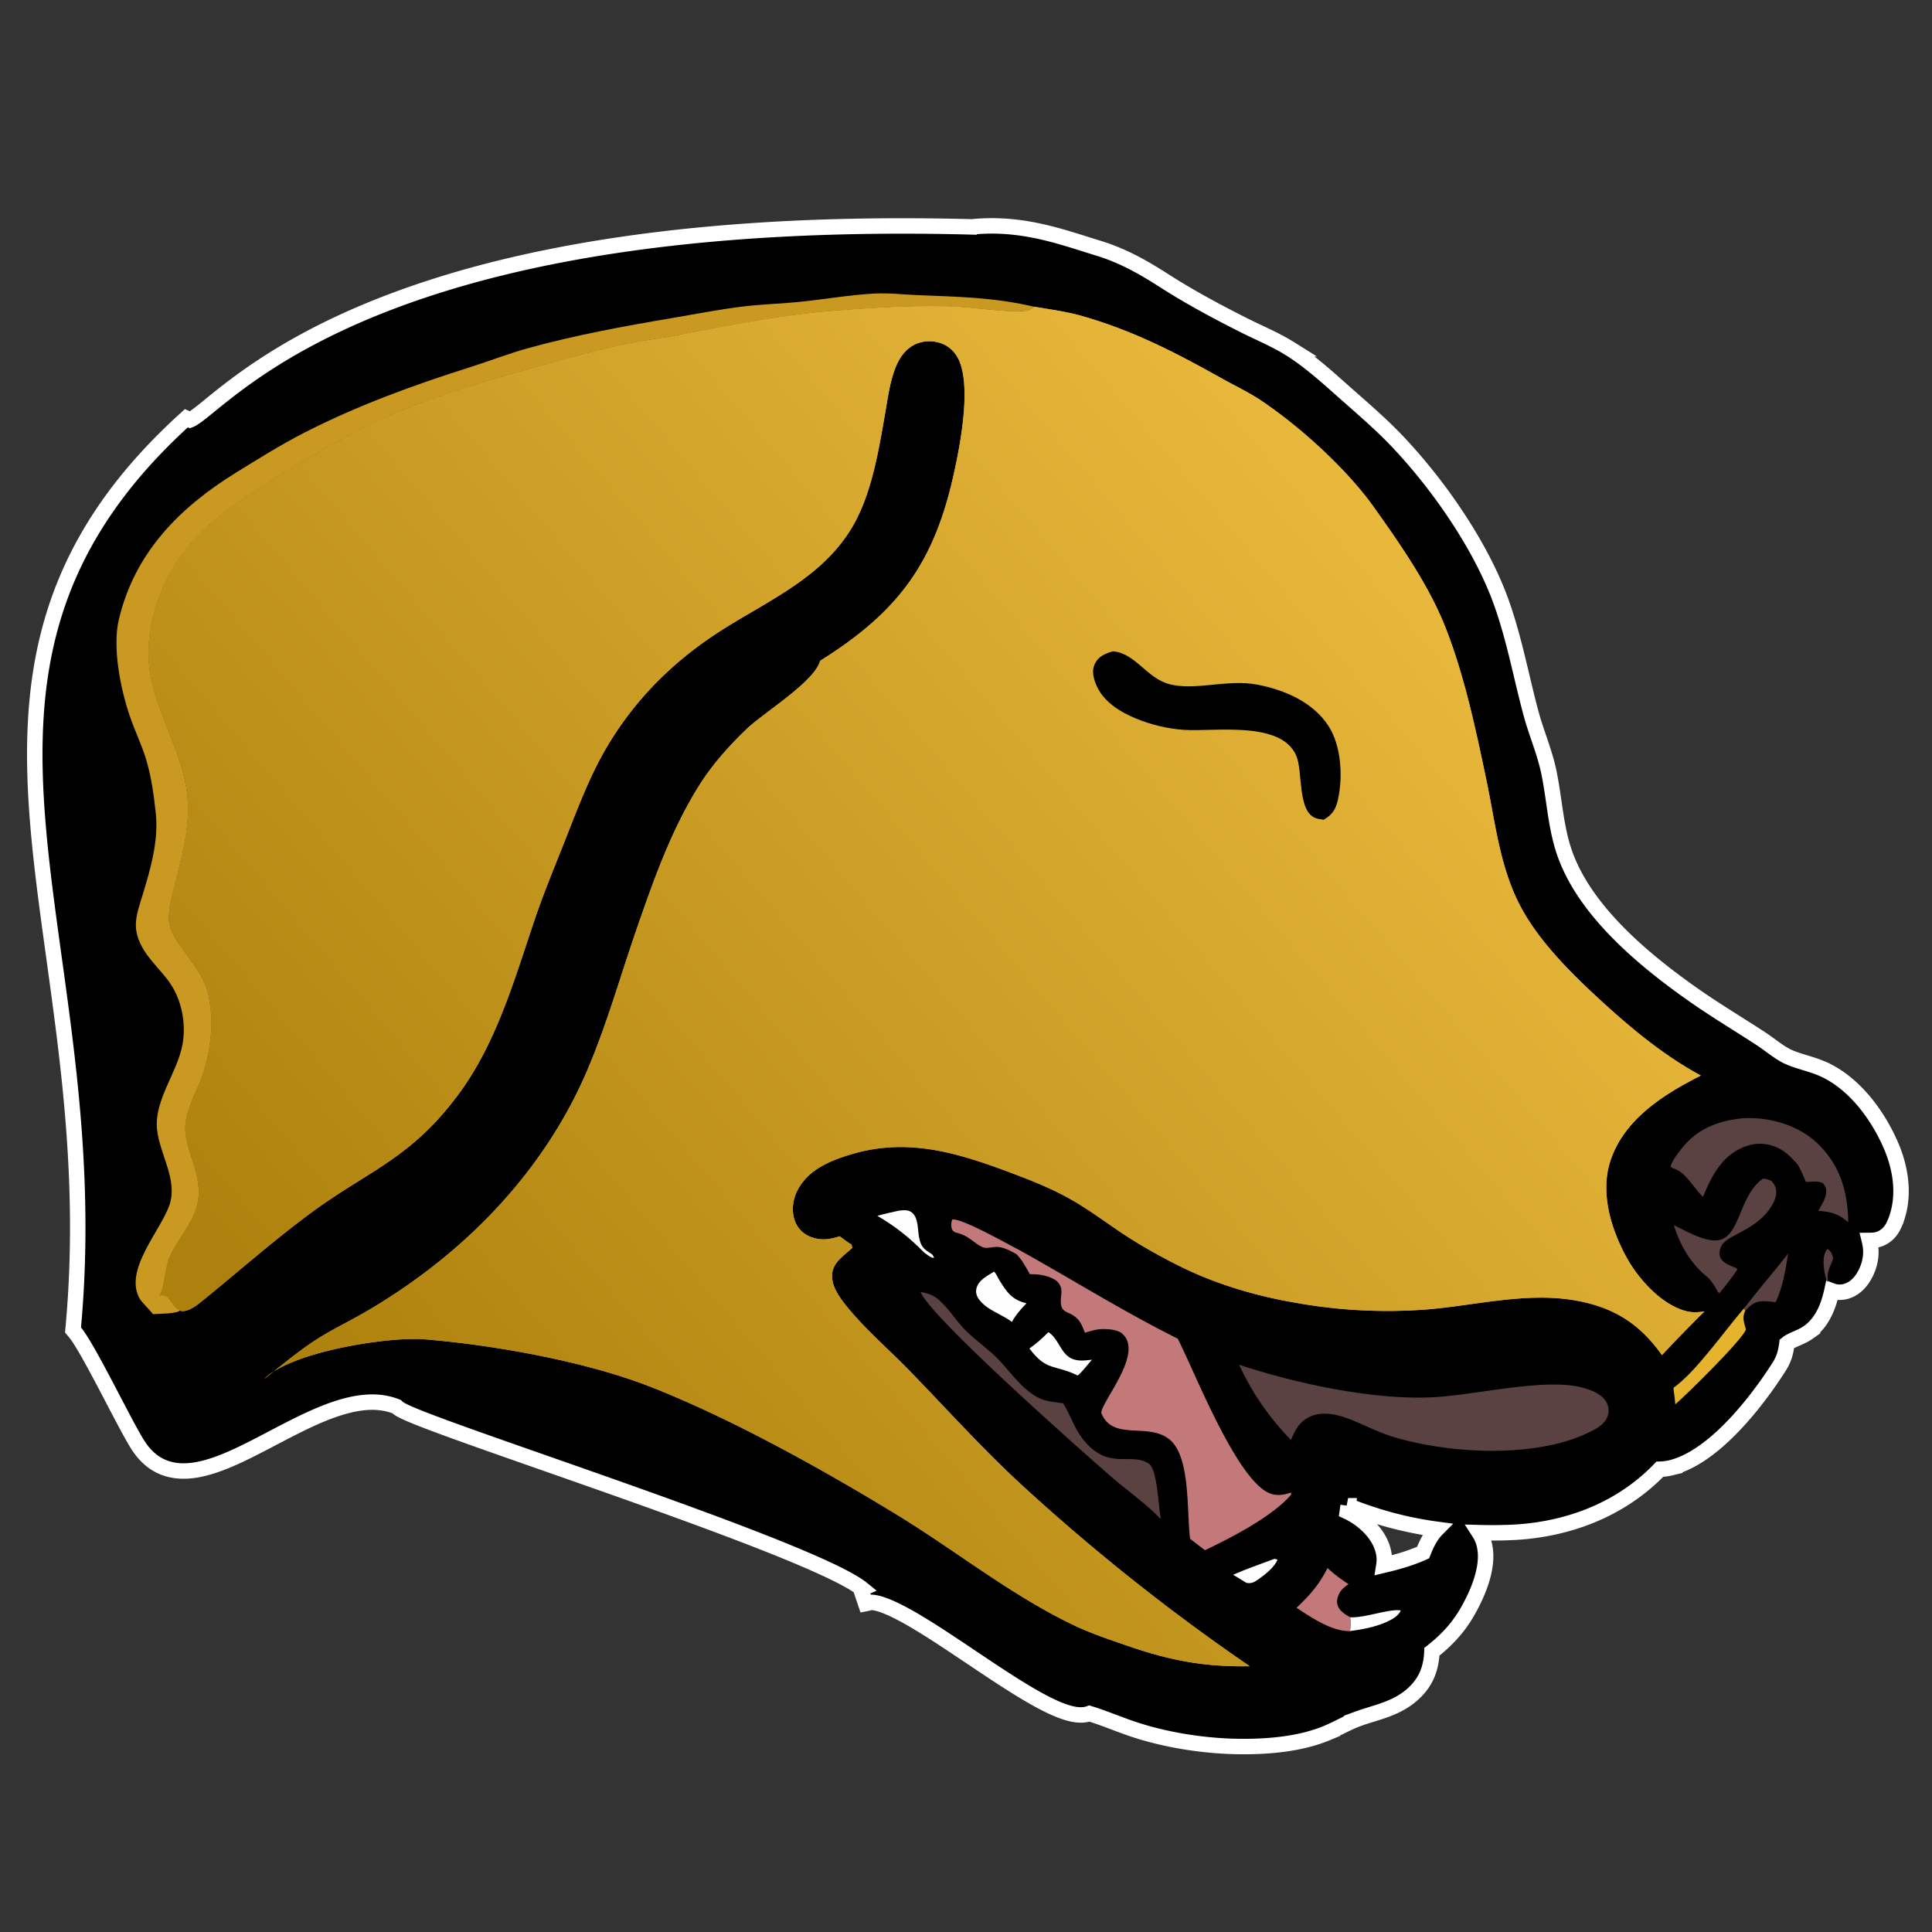 <svg xmlns="http://www.w3.org/2000/svg" width="500" height="500" fill="none"><rect width="100%" height="100%" fill="#333333" stroke="none"/><path fill="#000" d="M251.552 58.718c13.02-1.313 23.308 2.646 32.641 5.493l.603.187c6.195 1.976 11.359 4.945 16.613 8.32l1.218.773c6.131 3.85 12.939 7.49 19.407 10.742l1.411.694c3.355 1.618 7.115 3.257 10.422 5.33h-.001c5.174 3.241 9.836 7.52 14.193 11.381v.001l3.404 3.002c3.432 3.028 6.91 6.149 10.096 9.499l.984 1.046c10.18 10.954 20.587 26.025 25.736 40.006v.001l.331.913c3.364 9.454 5.161 19.485 7.691 28.786l.26.92c.624 2.145 1.374 4.269 2.125 6.497.846 2.513 1.681 5.128 2.225 7.839v.001l.238 1.246c.535 2.91.913 5.813 1.334 8.583.488 3.206 1.043 6.309 1.976 9.377l.228.72c2.426 7.413 7.315 14.301 13.307 20.533 6.177 6.424 13.429 12.054 20.11 16.755l1.069.745c5.358 3.7 10.864 7.001 16.446 10.642h.001l.476.317c1.118.76 2.288 1.645 3.319 2.376 1.246.884 2.407 1.634 3.539 2.133l.473.2c1.113.455 2.294.82 3.573 1.211 1.425.436 2.984.905 4.488 1.547v.001l.395.173c8.252 3.709 14.331 12.297 17.59 19.964l.235.569c2.396 5.929 3.366 13.125.583 19.495l.001.001c-.622 1.425-1.544 2.762-3.195 3.614l-.341.165c-1.09.489-2.236.508-2.96.511.667 2.725.49 5.404-.831 8.212l-.001.001c-.845 1.793-2.339 3.957-4.815 4.833h-.001c-1.277.452-2.71.508-4.06-.004-.312 1.409-.712 2.861-1.267 4.255-.959 2.408-2.417 4.767-4.753 6.437l.001.001c-1.234.882-2.646 1.431-3.628 1.87-.831.371-1.472.707-1.993 1.133l-.002.02-.001.008c-.284 2.035-.62 3.588-1.752 5.498l-.237.388c-2.776 4.386-6.928 10.162-11.731 15.197-4.6 4.822-10.024 9.208-15.586 10.803l-.538.145a14.138 14.138 0 0 1-3.039.411c-10.015 10.391-23.504 15.514-37.546 16.312l-1.388.064c-2.652.097-5.254.111-7.817.04.55.854.946 1.771 1.2 2.639l.081.293c.793 3.037.265 6.388-.662 9.37-.85 2.731-2.099 5.354-3.283 7.487l-.501.883c-2.425 4.167-5.45 7.3-9.067 10.15-.158 3.686-1.164 7.055-3.96 10.008l-.301.31c-2.298 2.3-4.866 3.61-7.434 4.578-1.272.48-2.57.884-3.822 1.274-1.27.394-2.499.774-3.723 1.224l.001.001c-1.285.473-2.546 1.075-3.883 1.733-1.309.643-2.713 1.351-4.157 1.951l.001.001c-6.686 2.78-14.861 3.487-21.871 3.453l-1.386-.017c-8.144-.15-17.19-1.506-25.071-3.931l-.759-.238c-2.253-.72-4.467-1.57-6.607-2.374-1.919-.72-3.789-1.409-5.674-1.983-1.558.579-3.347.398-4.995-.021-2.059-.524-4.412-1.55-6.901-2.848-4.988-2.603-10.927-6.52-16.842-10.48-5.962-3.992-11.911-8.034-17.051-11.012-2.569-1.487-4.875-2.672-6.833-3.444-1.865-.734-3.199-1.005-4.06-.964-.38.132-.788.237-1.214.321l-1.27-3.755c.089-.045.18-.087.271-.125-.18-.146-.388-.304-.626-.473-2.205-1.569-6.21-3.616-11.602-6.003-10.715-4.742-26.331-10.578-42.399-16.34-16.085-5.768-32.47-11.409-44.864-15.817-6.173-2.196-11.348-4.083-14.94-5.508-1.786-.709-3.23-1.323-4.221-1.816-.479-.238-.946-.494-1.304-.758a3.358 3.358 0 0 1-.433-.379c-4.662-1.891-9.952-1.348-15.748.591-6.036 2.019-12.251 5.418-18.44 8.646-6.06 3.161-12.188 6.213-17.692 7.134-2.797.468-5.562.412-8.142-.542-2.443-.903-4.57-2.557-6.346-5.033l-.35-.507c-1.72-2.573-5.018-9.025-8.245-15.171-1.638-3.118-3.28-6.201-4.74-8.778-1.303-2.297-2.401-4.081-3.195-5.137l-.321-.408-.532-.637.075-.826c2.312-25.408.804-48.566-1.677-70.07-2.467-21.384-5.952-41.478-7.493-60.154-1.55-18.785-1.19-36.568 4.09-53.794 5.292-17.257 15.48-33.815 33.369-50.23l.974-.896.957.435c.029-.011.064-.02.103-.037.38-.165.945-.514 1.785-1.137 1.722-1.276 3.869-3.131 7.11-5.672 6.324-4.956 15.924-11.786 30.606-18.556 29.343-13.531 78.805-26.74 162.755-24.544Zm97.339 330.977c-.068.502-.136 1.004-.207 1.505 3.498 1.635 6.986 4.611 8.626 8.236l.183.432c.643 1.594.948 3.39.662 5.188 3.533-.841 6.89-1.796 10.142-3.251.758-1.896 1.77-4.235 3.546-6.027-7.748-1.044-15.283-3.015-22.952-6.083Z"/><path stroke="#fff" stroke-width="4" d="M251.552 58.718c13.02-1.313 23.308 2.646 32.641 5.493l.603.187c6.195 1.976 11.359 4.945 16.613 8.32l1.218.773c6.131 3.85 12.939 7.49 19.407 10.742l1.411.694c3.355 1.618 7.115 3.257 10.422 5.33h-.001c5.174 3.241 9.836 7.52 14.193 11.381v.001l3.404 3.002c3.432 3.028 6.91 6.149 10.096 9.499l.984 1.046c10.18 10.954 20.587 26.025 25.736 40.006v.001l.331.913c3.364 9.454 5.161 19.485 7.691 28.786l.26.92c.624 2.145 1.374 4.269 2.125 6.497.846 2.513 1.681 5.128 2.225 7.839v.001l.238 1.246c.535 2.91.913 5.813 1.334 8.583.488 3.206 1.043 6.309 1.976 9.377l.228.72c2.426 7.413 7.315 14.301 13.307 20.533 6.177 6.424 13.429 12.054 20.11 16.755l1.069.745c5.358 3.7 10.864 7.001 16.446 10.642h.001l.476.317c1.118.76 2.288 1.645 3.319 2.376 1.246.884 2.407 1.634 3.539 2.133l.473.2c1.113.455 2.294.82 3.573 1.211 1.425.436 2.984.905 4.488 1.547v.001l.395.173c8.252 3.709 14.331 12.297 17.59 19.964l.235.569c2.396 5.929 3.366 13.125.583 19.495l.001.001c-.622 1.425-1.544 2.762-3.195 3.614l-.341.165c-1.09.489-2.236.508-2.96.511.667 2.725.49 5.404-.831 8.212l-.001.001c-.845 1.793-2.339 3.957-4.815 4.833h-.001c-1.277.452-2.71.508-4.06-.004-.312 1.409-.712 2.861-1.267 4.255-.959 2.408-2.417 4.767-4.753 6.437l.001.001c-1.234.882-2.646 1.431-3.628 1.87-.831.371-1.472.707-1.993 1.133l-.002.02-.001.008c-.284 2.035-.62 3.588-1.752 5.498l-.237.388c-2.776 4.386-6.928 10.162-11.731 15.197-4.6 4.822-10.024 9.208-15.586 10.803l-.538.145a14.138 14.138 0 0 1-3.039.411c-10.015 10.391-23.504 15.514-37.546 16.312l-1.388.064c-2.652.097-5.254.111-7.817.04.55.854.946 1.771 1.2 2.639l.081.293c.793 3.037.265 6.388-.662 9.37-.85 2.731-2.099 5.354-3.283 7.487l-.501.883c-2.425 4.167-5.45 7.3-9.067 10.15-.158 3.686-1.164 7.055-3.96 10.008l-.301.31c-2.298 2.3-4.866 3.61-7.434 4.578-1.272.48-2.57.884-3.822 1.274-1.27.394-2.499.774-3.723 1.224l.001.001c-1.285.473-2.546 1.075-3.883 1.733-1.309.643-2.713 1.351-4.157 1.951l.001.001c-6.686 2.78-14.861 3.487-21.871 3.453l-1.386-.017c-8.144-.15-17.19-1.506-25.071-3.931l-.759-.238c-2.253-.72-4.467-1.57-6.607-2.374-1.919-.72-3.789-1.409-5.674-1.983-1.558.579-3.347.398-4.995-.021-2.059-.524-4.412-1.55-6.901-2.848-4.988-2.603-10.927-6.52-16.842-10.48-5.962-3.992-11.911-8.034-17.051-11.012-2.569-1.487-4.875-2.672-6.833-3.444-1.865-.734-3.199-1.005-4.06-.964-.38.132-.788.237-1.214.321l-1.27-3.755c.089-.045.18-.087.271-.125-.18-.146-.388-.304-.626-.473-2.205-1.569-6.21-3.616-11.602-6.003-10.715-4.742-26.331-10.578-42.399-16.34-16.085-5.768-32.47-11.409-44.864-15.817-6.173-2.196-11.348-4.083-14.94-5.508-1.786-.709-3.23-1.323-4.221-1.816-.479-.238-.946-.494-1.304-.758a3.358 3.358 0 0 1-.433-.379c-4.662-1.891-9.952-1.348-15.748.591-6.036 2.019-12.251 5.418-18.44 8.646-6.06 3.161-12.188 6.213-17.692 7.134-2.797.468-5.562.412-8.142-.542-2.443-.903-4.57-2.557-6.346-5.033l-.35-.507c-1.72-2.573-5.018-9.025-8.245-15.171-1.638-3.118-3.28-6.201-4.74-8.778-1.303-2.297-2.401-4.081-3.195-5.137l-.321-.408-.532-.637.075-.826c2.312-25.408.804-48.566-1.677-70.07-2.467-21.384-5.952-41.478-7.493-60.154-1.55-18.785-1.19-36.568 4.09-53.794 5.292-17.257 15.48-33.815 33.369-50.23l.974-.896.957.435c.029-.011.064-.02.103-.037.38-.165.945-.514 1.785-1.137 1.722-1.276 3.869-3.131 7.11-5.672 6.324-4.956 15.924-11.786 30.606-18.556 29.343-13.531 78.805-26.74 162.755-24.544Zm97.339 330.977c-.068.502-.136 1.004-.207 1.505 3.498 1.635 6.986 4.611 8.626 8.236l.183.432c.643 1.594.948 3.39.662 5.188 3.533-.841 6.89-1.796 10.142-3.251.758-1.896 1.77-4.235 3.546-6.027-7.748-1.044-15.283-3.015-22.952-6.083Z" style="mix-blend-mode:overlay"/><path fill="#5B4242" d="M472.717 331.462c-.606-2.223-1.387-5.785-.064-7.89.072-.113.169-.207.254-.311.79.33 1.157 1.129 1.413 1.956.409 1.326-2.019 3.396-1.141 6.568l-.462-.323Z"/><path fill="#FEFEFE" d="m329.837 403.422.781.189c-.64 1.85-3.255 3.925-4.851 5.044-1.124.789-1.803 1.224-3.179.995l-3.462-2.106c3.483-1.54 7.147-2.776 10.711-4.122ZM349.427 418.552l.547.007c3.701.028 9.641-2.26 12.555-1.785-.564 1.418-2.356 2.39-3.715 2.997-2.936 1.311-6.274 1.938-9.447 2.35.197-1.242.162-2.318.06-3.569Z"/><path fill="#5B4242" d="M451.333 338.617c3.71-4.807 7.698-9.41 11.442-14.201-.725 4.42-1.329 8.479-3.222 12.593-2.25-.231-4.467-.72-6.39.783-.543.425-1.024.921-1.505 1.413l-.325-.588Z"/><path fill="#FEFEFE" d="M232.608 313.322c1.239-.13 2.448-.331 3.481.552 1.643 1.403 1.374 4.547 1.799 6.529.459 2.137 1.102 2.817 2.95 3.962.613.38.597.539.916 1.16-.78.125-1.909-.927-2.586-1.375-3.723-3.799-7.511-6.822-12.12-9.494 1.828-.526 3.707-.907 5.56-1.334ZM271.32 344.76c2.475 1.576 2.978 4.772 5.279 6.406 1.79 1.27 3.961.976 6.003.72-1.221 1.353-2.298 2.92-3.693 4.097-5.932-2.921-8.019-1.008-12.502-6.997 1.836-1.28 3.346-2.632 4.913-4.226ZM257.262 329.099c.563.481.94 1.511 1.346 2.166 1.948 3.145 3.252 5.12 7.047 6.03-1.503 1.554-2.717 2.91-3.779 4.815-2.688-2.054-6.366-2.972-8.479-5.787-.641-.854-.946-1.781-.695-2.858.502-2.162 2.826-3.31 4.56-4.366Z"/><path fill="#E6B32D" d="m451.333 338.617.325.588c-.734 1.637-.43 2.659.03 4.302l.155.534c-.656 2.441-15.458 17.006-18.281 19.401-.105-1.426-.316-2.853-.485-4.272 5.975-4.25 13.152-14.692 18.256-20.553Z"/><path fill="#C37979" d="M343.557 405.803a39.229 39.229 0 0 0 5.439 4.166c-.771.551-1.61 1.163-2.129 1.971-.635.99-1.082 2.347-.693 3.51.502 1.5 1.965 2.364 3.253 3.102.102 1.251.137 2.327-.06 3.569-4.69.123-10.062-3.559-13.824-6.025 3.409-3.209 5.923-6.081 8.014-10.293Z"/><path fill="#5B4242" d="M456.243 305.03c.908.023 1.421.231 2.232.629.543.648.858 1.029 1.09 1.866.398 1.443-.216 3.128-.941 4.357-3.851 6.528-11.271 7.497-13.003 10.328-.545.889-.838 2.247-.402 3.232.631 1.423 2.335 2.009 3.662 2.559.66.273.425.044.739.581-1.48 2.131-2.985 4.156-4.685 6.116-.438-.427-.29-.217-.577-.758-.584-1.096-1.126-1.983-1.949-2.92-.081-.093-.165-.184-.247-.275-4.517-3.513-7.261-8.291-8.987-13.673 2.98 1.425 6.339 3.412 9.632 3.887 7.723 1.112 6.546-10.603 13.073-15.653.12-.093.242-.184.363-.276ZM238.245 334.358c1.507.284 2.803.6 4.059 1.522 2.66 1.952 4.711 5.362 6.98 7.804 2.429 2.614 5.396 4.614 7.991 7.045 3.871 3.626 6.917 8.879 11.855 11.196 1.746.819 4.106.965 6.011 1.249 1.866 2.933 2.849 6.363 4.994 9.138 6.607 8.547 12.512 3.326 17.194 6.485 2.243 1.512 2.491 11.438 3.088 14.359-3.855-4.078-8.732-7.392-12.969-11.09-7.887-6.884-46.691-41.192-49.203-47.708Z"/><path fill="#5B4242" d="M450.719 289.433c.144-.014.287-.035.431-.042 6.805-.351 14.293 1.788 19.259 6.559 5.793 5.567 7.815 12.542 7.91 20.379-2.374-2.151-4.577-2.757-7.727-2.949.204-.36.399-.723.597-1.086.643-1.175 1.288-2.271 1.423-3.632.11-1.115-.178-1.671-.89-2.491-1.391-.643-2.887-.264-4.378-.309a48.334 48.334 0 0 0-1.964-4.28c-1.55-1.83-3.135-3.494-5.334-4.539-2.806-1.334-5.876-1.352-8.747-.195-5.704 2.298-8.396 7.548-10.549 12.899-2.287-2.08-4.353-6.206-7.296-7.239-.864-.303-.468-.043-1.096-.657.485-1.629 1.927-3.435 2.99-4.766 3.99-4.999 9.235-6.949 15.371-7.652ZM320.693 353.201c14.855 4.886 34.845 9.221 50.343 8.395 10.899-.581 28.522-4.971 38.153-2.564 2.356.589 5.346 1.643 6.58 3.917a4.67 4.67 0 0 1 .349.838 4.548 4.548 0 0 1 .186 1.345 4.594 4.594 0 0 1-.108.901 4.442 4.442 0 0 1-.122.438c-.891 2.667-4.274 3.928-6.602 5.03-13.833 5.802-34.632 4.639-48.792.394-3.86-1.157-7.382-3.032-11.115-4.505-3.313-1.307-7.242-2.324-10.64-.716-2.552 1.208-3.838 3.464-4.82 5.99a69.16 69.16 0 0 1-7.542-9.155 69.209 69.209 0 0 1-5.87-10.308Z"/><path fill="#C37979" d="M263.009 324.537c-1.995-1.024-3.609-2.07-5.931-1.781-.66.083-1.965.318-2.597.073-2.387-.922-3.362-2.907-7.011-3.823-.606-.151-.684-.37-1.107-.811-.229-1.06-.286-1.509.079-2.576 2.367-.449 14.317 6.347 17.364 7.896 13.665 7.597 26.995 15.963 40.989 22.929 4.474 8.716 15.544 37.418 24.194 40.164 1.719.546 3.421.259 5.088-.335l.109.493c-4.83 5.686-15.572 11.203-22.352 14.433l-3.839-2.959c-.92-7.065.192-21.422-5.456-25.814-5.577-4.337-14.584.578-17.522-6.741-.104-2.846 11.218-15.54 5.38-20.567-1.333-1.148-4.475-1.289-6.133-1.078-1.156.147-2.359.552-3.48.865-.442-1.034-.932-2.445-1.672-3.296-2.501-2.876-5.025-1.011-4.501-6.106.138-1.345.222-2.241-.609-3.398-1.14-1.587-4.347-2.251-6.177-2.318a39.847 39.847 0 0 0-1.293-.033c-1.058-1.833-2.008-3.716-3.523-5.217Z"/><path fill="#C99922" d="M39.626 340.115c-.343-.459-2.97-3.224-3.279-3.707-4.759-7.458 5.49-18.129 7.584-24.784 2.024-6.425-2.624-12.977-3.292-19.33-.787-7.484 5.187-14.591 6.564-21.847 1.077-5.672-.234-12.145-3.72-16.744-1.97-2.599-4.389-4.918-6.148-7.667-1.214-1.896-2.153-4.219-2.175-6.5-.026-2.819 1.062-5.631 1.867-8.299 2.028-6.715 4.038-13.766 3.281-20.836-.487-4.541-1.12-9.182-2.4-13.57-1.152-3.943-3.013-7.651-4.33-11.541-2.364-6.978-4.547-17.684-2.816-24.978 4.09-17.231 15.6-28.901 30.287-37.98 5.803-3.587 11.673-7.265 17.75-10.378 13.566-6.95 28.268-12.311 42.768-16.898 4.997-1.58 9.898-3.506 14.95-4.908 12.334-3.421 25.008-5.741 37.604-7.868 5.931-1.002 11.858-2.175 17.828-2.918 4.783-.595 9.592-.722 14.385-1.182 6.656-.638 13.375-1.863 20.045-2.212 3.745-.196 7.601.284 11.35.427 10.224.39 19.826.604 29.864 2.974-.607.726-1.308.985-2.228 1.102-4.279.543-14.051-.994-19.061-1.154-9.823-.314-19.901.317-29.693 1.052-13.981 1.049-27.694 3.799-41.432 6.421-4.471.853-9.011 1.355-13.464 2.299-8.21 1.74-16.363 4.069-24.443 6.326-12.667 3.539-25.237 7.209-37.306 12.521-8.932 3.93-17.682 9.19-26.046 14.181-8.98 5.359-18.667 11.506-25.454 19.586-6.634 7.896-10.907 20.065-9.853 30.408 1.155 11.334 7.841 20.815 9.644 31.844 1.418 8.675-.98 16.878-3.045 25.232-.703 2.844-1.588 5.832-1.483 8.791.213 6.034 8.524 11.701 10.205 19.425 1.643 7.552.57 16.092-2.417 23.15-1.325 3.128-2.923 6.28-3.433 9.669-1.083 7.205 5.298 14.08 2.765 22.286-1.523 4.933-5.319 8.758-7.243 13.462-1.242 3.036 5.177 10.693 3.02 13.145-.844.96-5.764.839-7 1Z"/><path fill="#E6B32D" d="M41.102 335.481c1.53-2.597 1.387-6.78 2.504-9.511 1.924-4.704 5.72-8.529 7.243-13.462 2.533-8.206-3.848-15.081-2.765-22.286.51-3.389 2.108-6.541 3.433-9.669 2.987-7.058 4.06-15.598 2.417-23.15-1.68-7.724-9.992-13.391-10.205-19.425-.105-2.959.78-5.947 1.483-8.791 2.065-8.354 4.463-16.557 3.045-25.232-1.803-11.029-8.489-20.51-9.644-31.844-1.054-10.343 3.22-22.512 9.853-30.408 6.787-8.08 16.474-14.227 25.454-19.586 8.364-4.991 17.114-10.251 26.046-14.181 12.069-5.312 24.639-8.982 37.306-12.52 8.08-2.258 16.233-4.587 24.443-6.327 4.453-.944 8.993-1.446 13.464-2.299 13.738-2.622 27.451-5.372 41.432-6.42 9.792-.736 19.87-1.367 29.693-1.053 5.01.16 14.782 1.697 19.061 1.154.92-.117 1.621-.376 2.228-1.102 4.119.706 8.388 1.264 12.41 2.411 13.361 3.812 24.303 9.507 36.313 16.223 3.402 1.903 7.006 3.595 10.236 5.777 10.141 6.847 22.029 17.659 29.078 27.585 6.915 9.739 14.25 20.213 18.598 31.386 4.845 12.45 7.743 26.234 10.477 39.294 2.388 11.412 3.526 23.144 9.331 33.516 4.651 8.31 12.197 15.921 19.152 22.363 8.226 7.618 17.07 15.086 26.993 20.426-9.618 4.85-20.088 11.426-23.507 22.381-2.542 8.144.28 17.398 4.253 24.649 3.062 5.587 8.986 12.203 15.311 13.904 1.689.454 3.165.366 4.876.106a400.53 400.53 0 0 0-11.005 11.307c-5.782-8.177-12.606-12.451-22.543-14.167-12.516-2.16-25.565 1.273-38.069 2.336-2.881.223-5.766.354-8.655.392a134.192 134.192 0 0 1-25.866-2.166c-9.807-1.687-19.929-4.659-28.884-9.032-5.181-2.53-10.408-5.429-15.225-8.605-4.638-3.059-9.073-6.445-13.924-9.168-5.209-2.925-10.63-5.023-16.206-7.102-13.307-4.962-25.885-8.678-40.023-4.573-3.501 1.017-7.118 2.315-10.073 4.505-2.687 1.99-4.851 4.948-5.343 8.311-.328 2.235.065 4.631 1.466 6.448 1.421 1.845 3.658 2.712 5.937 2.852 1.575.097 3.135-.318 4.625-.78.991.749 1.96 1.513 3.032 2.143l.222.818c-2.235 2.19-5.242 3.809-5.241 7.334 0 2.251 1.268 4.497 2.564 6.255 4.681 6.345 11.853 12.452 17.426 18.184 9.583 9.855 18.82 20.167 28.936 29.485a529.077 529.077 0 0 0 59.162 47.053c-11.814.197-20.585-1.48-31.715-5.321-4.686-1.617-9.399-3.188-13.879-5.328-16.06-7.673-30.52-19.281-45.706-28.557-19.172-11.712-43.17-25.07-63.948-33.18-16.775-6.547-40.361-10.753-58.29-12.224-8.402-.689-29.886 2.491-39.057 8.329-.822.652-1.644 1.302-2.47 1.944.664-.677 1.498-1.326 2.47-1.944 3.582-2.846 7.149-5.74 10.987-8.221 4.03-2.604 8.396-4.655 12.544-7.058 25.007-14.483 46.099-35.772 57.554-62.499 5.075-11.839 8.61-24.468 12.827-36.654 4.434-12.813 9.01-25.804 16.291-37.372 3.244-5.154 7.71-10.175 12.097-14.383 4.548-4.364 17.665-12.279 19.112-17.73 19.711-12.357 29.185-24.619 34.383-47.413 1.76-7.716 5.283-25.06.844-31.683-1.301-1.942-3.193-3.13-5.501-3.493-2.283-.358-4.597.094-6.468 1.484-1.885 1.4-3.032 3.321-3.851 5.486-1.412 3.731-1.922 7.827-2.609 11.744-1.734 9.888-3.546 21.281-8.884 29.915-8.149 13.178-22.742 18.946-35.09 27.13-11.518 7.634-20.912 17.152-27.984 29.078-4.565 7.699-7.708 16.272-10.995 24.572-2.632 6.647-5.386 13.285-7.684 20.056-5.258 15.498-9.859 31.927-19.707 45.246-12.574 17.006-23.532 19.774-38.95 31.276-9.565 7.134-18.574 15.114-27.858 22.614-8.043 6.497-6.503-3.177-10.788-1.553Z"/><path fill="url(#a)" d="M41.102 335.481c1.53-2.597 1.387-6.78 2.504-9.511 1.924-4.704 5.72-8.529 7.243-13.462 2.533-8.206-3.848-15.081-2.765-22.286.51-3.389 2.108-6.541 3.433-9.669 2.987-7.058 4.06-15.598 2.417-23.15-1.68-7.724-9.992-13.391-10.205-19.425-.105-2.959.78-5.947 1.483-8.791 2.065-8.354 4.463-16.557 3.045-25.232-1.803-11.029-8.489-20.51-9.644-31.844-1.054-10.343 3.22-22.512 9.853-30.408 6.787-8.08 16.474-14.227 25.454-19.586 8.364-4.991 17.114-10.251 26.046-14.181 12.069-5.312 24.639-8.982 37.306-12.52 8.08-2.258 16.233-4.587 24.443-6.327 4.453-.944 8.993-1.446 13.464-2.299 13.738-2.622 27.451-5.372 41.432-6.42 9.792-.736 19.87-1.367 29.693-1.053 5.01.16 14.782 1.697 19.061 1.154.92-.117 1.621-.376 2.228-1.102 4.119.706 8.388 1.264 12.41 2.411 13.361 3.812 24.303 9.507 36.313 16.223 3.402 1.903 7.006 3.595 10.236 5.777 10.141 6.847 22.029 17.659 29.078 27.585 6.915 9.739 14.25 20.213 18.598 31.386 4.845 12.45 7.743 26.234 10.477 39.294 2.388 11.412 3.526 23.144 9.331 33.516 4.651 8.31 12.197 15.921 19.152 22.363 8.226 7.618 17.07 15.086 26.993 20.426-9.618 4.85-20.088 11.426-23.507 22.381-2.542 8.144.28 17.398 4.253 24.649 3.062 5.587 8.986 12.203 15.311 13.904 1.689.454 3.165.366 4.876.106a400.53 400.53 0 0 0-11.005 11.307c-5.782-8.177-12.606-12.451-22.543-14.167-12.516-2.16-25.565 1.273-38.069 2.336-2.881.223-5.766.354-8.655.392a134.192 134.192 0 0 1-25.866-2.166c-9.807-1.687-19.929-4.659-28.884-9.032-5.181-2.53-10.408-5.429-15.225-8.605-4.638-3.059-9.073-6.445-13.924-9.168-5.209-2.925-10.63-5.023-16.206-7.102-13.307-4.962-25.885-8.678-40.023-4.573-3.501 1.017-7.118 2.315-10.073 4.505-2.687 1.99-4.851 4.948-5.343 8.311-.328 2.235.065 4.631 1.466 6.448 1.421 1.845 3.658 2.712 5.937 2.852 1.575.097 3.135-.318 4.625-.78.991.749 1.96 1.513 3.032 2.143l.222.818c-2.235 2.19-5.242 3.809-5.241 7.334 0 2.251 1.268 4.497 2.564 6.255 4.681 6.345 11.853 12.452 17.426 18.184 9.583 9.855 18.82 20.167 28.936 29.485a529.077 529.077 0 0 0 59.162 47.053c-11.814.197-20.585-1.48-31.715-5.321-4.686-1.617-9.399-3.188-13.879-5.328-16.06-7.673-30.52-19.281-45.706-28.557-19.172-11.712-43.17-25.07-63.948-33.18-16.775-6.547-40.361-10.753-58.29-12.224-8.402-.689-29.886 2.491-39.057 8.329-.822.652-1.644 1.302-2.47 1.944.664-.677 1.498-1.326 2.47-1.944 3.582-2.846 7.149-5.74 10.987-8.221 4.03-2.604 8.396-4.655 12.544-7.058 25.007-14.483 46.099-35.772 57.554-62.499 5.075-11.839 8.61-24.468 12.827-36.654 4.434-12.813 9.01-25.804 16.291-37.372 3.244-5.154 7.71-10.175 12.097-14.383 4.548-4.364 17.665-12.279 19.112-17.73 19.711-12.357 29.185-24.619 34.383-47.413 1.76-7.716 5.283-25.06.844-31.683-1.301-1.942-3.193-3.13-5.501-3.493-2.283-.358-4.597.094-6.468 1.484-1.885 1.4-3.032 3.321-3.851 5.486-1.412 3.731-1.922 7.827-2.609 11.744-1.734 9.888-3.546 21.281-8.884 29.915-8.149 13.178-22.742 18.946-35.09 27.13-11.518 7.634-20.912 17.152-27.984 29.078-4.565 7.699-7.708 16.272-10.995 24.572-2.632 6.647-5.386 13.285-7.684 20.056-5.258 15.498-9.859 31.927-19.707 45.246-12.574 17.006-23.532 19.774-38.95 31.276-9.565 7.134-18.574 15.114-27.858 22.614-8.043 6.497-6.503-3.177-10.788-1.553Z"/><path fill="#000" d="M288.002 168.556c5.707.428 8.74 6.82 14.353 8.427 6.726 1.925 15.173-1.286 22.955.186 7.004 1.323 14.446 4.483 18.471 10.666 3.348 5.142 3.816 13.257 2.458 19.17-.579 2.521-1.432 3.822-3.652 5.137-.659-.091-1.425-.168-2.053-.396-4.857-1.758-3.283-12.143-5.086-16.237-4.016-9.122-21.403-6.054-29.228-6.631-4.134-.304-8.372-1.332-12.202-2.914-4.284-1.769-8.689-4.495-10.436-9.007-.655-1.694-1.075-3.519-.211-5.222.981-1.934 2.671-2.585 4.631-3.179Z"/><defs><linearGradient id="a" x1="394.299" x2="91.444" y1="112.869" y2="369.896" gradientUnits="userSpaceOnUse"><stop stop-color="#EFBF41"/><stop offset="1" stop-color="#AD810D"/></linearGradient></defs></svg>